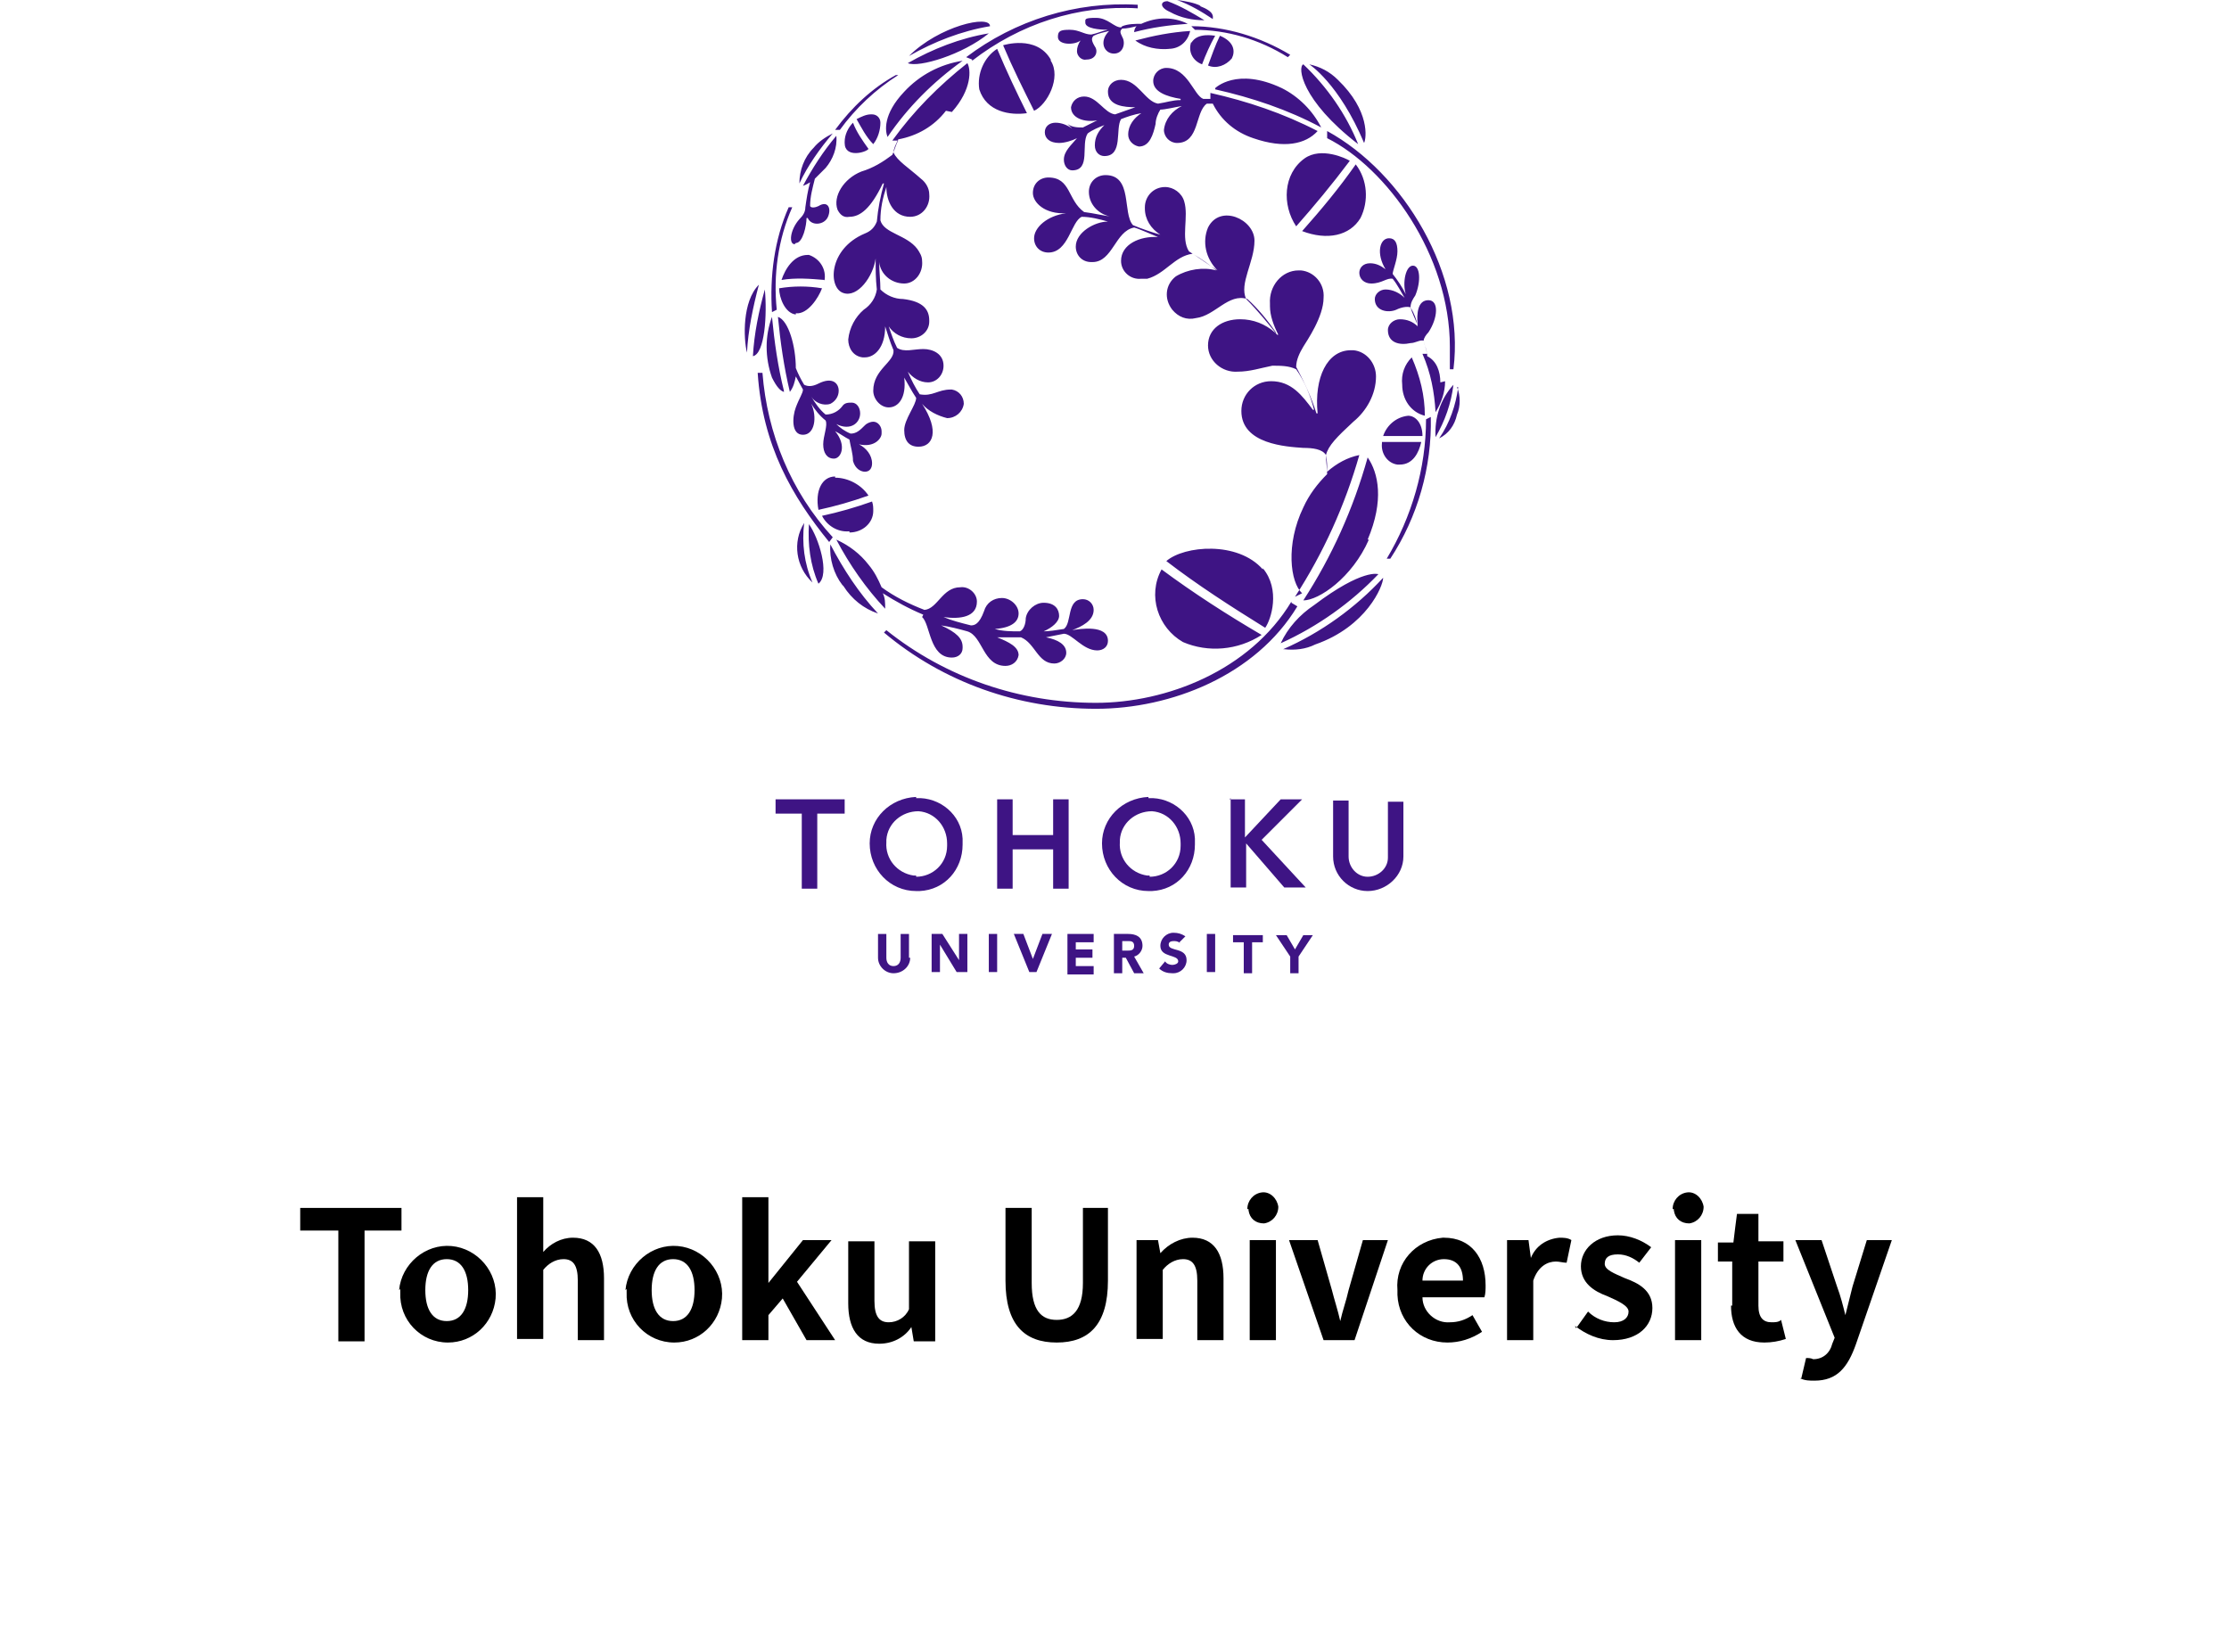 <?xml version="1.0" encoding="UTF-8"?>
<svg xmlns="http://www.w3.org/2000/svg" version="1.1" viewBox="0 0 187.1 138.7">
  <defs>
    <style>
      .cls-1 {
        fill: #3e1484;
      }
    </style>
  </defs>
  <!-- Generator: Adobe Illustrator 28.7.3, SVG Export Plug-In . SVG Version: 1.2.0 Build 164)  -->
  <g>
    <g id="_レイヤー_1" data-name="レイヤー_1">
      <g id="_グループ_415" data-name="グループ_415">
        <path id="_パス_6047" data-name="パス_6047" class="cls-1" d="M76.4,80.4c0,.7-.6,1.3-1.4,1.3-.7,0-1.3-.6-1.3-1.3v-2h.7v2c0,.4.2.7.6.7,0,0,0,0,0,0,.4,0,.6-.3.6-.7,0,0,0,0,0,0v-2h.7v2Z"/>
        <path id="_パス_6048" data-name="パス_6048" class="cls-1" d="M78.1,78.4h1l1.4,2.2h0v-2.2h.7v3.2h-.9l-1.4-2.3h0v2.3h-.7v-3.2Z"/>
        <rect id="_長方形_213" data-name="長方形_213" class="cls-1" x="83" y="78.4" width=".7" height="3.2"/>
        <path id="_パス_6049" data-name="パス_6049" class="cls-1" d="M85.1,78.4h.8l.8,2.1h0l.8-2.1h.8l-1.3,3.2h-.6l-1.3-3.2Z"/>
        <path id="_パス_6050" data-name="パス_6050" class="cls-1" d="M89.6,78.4h2.2v.7h-1.5v.6h1.4v.7h-1.4v.7h1.5v.7h-2.2v-3.2Z"/>
        <path id="_パス_6051" data-name="パス_6051" class="cls-1" d="M93.5,78.4h1.2c.6,0,1.2.2,1.2,1,0,.4-.3.8-.7.9l.8,1.4h-.8l-.7-1.3h-.3v1.3h-.7v-3.2ZM94.2,79.8h.4c.3,0,.6,0,.6-.4s-.3-.4-.5-.4h-.5v.7Z"/>
        <path id="_パス_6052" data-name="パス_6052" class="cls-1" d="M99.1,79.2c-.1-.1-.3-.2-.5-.2-.2,0-.5,0-.5.3,0,.6,1.5.2,1.5,1.3,0,.6-.5,1.1-1.1,1.1,0,0,0,0-.1,0-.4,0-.8-.1-1.1-.4l.5-.6c.1.2.4.3.6.3.2,0,.5-.1.5-.3,0-.6-1.5-.3-1.5-1.3,0-.6.5-1.1,1.1-1.1,0,0,0,0,0,0,.4,0,.7.1,1,.3l-.5.5Z"/>
        <rect id="_長方形_214" data-name="長方形_214" class="cls-1" x="101.3" y="78.4" width=".7" height="3.2"/>
        <path id="_パス_6053" data-name="パス_6053" class="cls-1" d="M104.4,79.1h-.9v-.6h2.5v.6h-.9v2.6h-.7v-2.6Z"/>
        <path id="_パス_6055" data-name="パス_6055" class="cls-1" d="M67.4,68.3h-2.3v-1.2h5.8v1.2h-2.3v6.3h-1.3v-6.3Z"/>
        <path id="_パス_6056" data-name="パス_6056" class="cls-1" d="M76.9,67c2-.1,3.8,1.4,3.9,3.4,0,.2,0,.3,0,.5,0,2.1-1.5,3.8-3.6,3.9-.1,0-.2,0-.3,0-2.2,0-3.9-1.8-3.9-4,0-2.1,1.7-3.8,3.9-3.9M76.9,73.6c1.4,0,2.6-1.1,2.6-2.6,0,0,0-.1,0-.2,0-1.4-1-2.6-2.4-2.7-1.4,0-2.6,1-2.7,2.4,0,0,0,.2,0,.2-.1,1.4.9,2.6,2.3,2.8,0,0,.1,0,.2,0"/>
        <path id="_パス_6057" data-name="パス_6057" class="cls-1" d="M83.7,67.1h1.3v3h3.4v-3h1.3v7.5h-1.3v-3.3h-3.4v3.3h-1.3v-7.5Z"/>
        <path id="_パス_6058" data-name="パス_6058" class="cls-1" d="M96.4,67c2-.1,3.8,1.4,3.9,3.4,0,.2,0,.3,0,.5,0,2.1-1.5,3.8-3.6,3.9-.1,0-.2,0-.3,0-2.2,0-3.9-1.8-3.9-4,0-2.1,1.7-3.8,3.9-3.9M96.5,73.6c1.4,0,2.6-1.1,2.6-2.6,0,0,0-.2,0-.2,0-1.4-1-2.6-2.4-2.7-1.4,0-2.6,1-2.7,2.4,0,0,0,.2,0,.2-.1,1.4.9,2.6,2.3,2.8,0,0,.1,0,.2,0"/>
        <path id="_パス_6060" data-name="パス_6060" class="cls-1" d="M117.8,71.9c0,1.6-1.4,2.9-3,2.9-1.6,0-2.9-1.3-2.9-2.9v-4.7h1.3v4.7c0,.9.7,1.7,1.6,1.7.9,0,1.7-.7,1.7-1.6,0,0,0,0,0,0v-4.7h1.3v4.7Z"/>
        <g id="_グループ_365" data-name="グループ_365">
          <path id="_パス_5976" data-name="パス_5976" d="M28.3,103.3h-3.1v-1.9h8.5v1.9h-3.1v9.3h-2.2v-9.3Z"/>
          <path id="_パス_5977" data-name="パス_5977" d="M33.5,108.3c.2-2.2,2.2-3.9,4.4-3.7s3.9,2.2,3.7,4.4c-.2,2.1-1.9,3.7-4,3.7-2.3,0-4.1-1.9-4-4.2,0,0,0-.2,0-.3ZM39.3,108.3c0-1.6-.6-2.6-1.8-2.6s-1.8,1-1.8,2.6.6,2.6,1.8,2.6,1.8-1,1.8-2.6Z"/>
          <path id="_パス_5978" data-name="パス_5978" d="M43.4,100.5h2.2v4.6c.6-.7,1.5-1.2,2.5-1.2,1.8,0,2.6,1.3,2.6,3.4v5.2h-2.2v-5c0-1.3-.4-1.8-1.2-1.8-.7,0-1.3.4-1.7.9v5.8h-2.2v-12Z"/>
          <path id="_パス_5979" data-name="パス_5979" d="M52.5,108.3c.2-2.2,2.2-3.9,4.4-3.7s3.9,2.2,3.7,4.4c-.2,2.1-1.9,3.7-4,3.7-2.3,0-4.1-1.9-4-4.2,0,0,0-.2,0-.3ZM58.3,108.3c0-1.6-.6-2.6-1.8-2.6s-1.8,1-1.8,2.6.6,2.6,1.8,2.6,1.8-1,1.8-2.6h0Z"/>
          <path id="_パス_5980" data-name="パス_5980" d="M62.3,100.5h2.2v7.2h0l2.9-3.6h2.4l-2.9,3.5,3.2,4.9h-2.4l-2-3.5-1.2,1.4v2.1h-2.2v-12Z"/>
          <path id="_パス_5981" data-name="パス_5981" d="M71.2,109.4v-5.2h2.2v5c0,1.3.4,1.8,1.2,1.8.7,0,1.4-.4,1.7-1.1v-5.7h2.2v8.4h-1.8l-.2-1.2h0c-.6.9-1.6,1.4-2.7,1.4-1.8,0-2.6-1.3-2.6-3.4Z"/>
          <path id="_パス_5982" data-name="パス_5982" d="M84.4,107.5v-6.1h2.2v6.3c0,2.3.8,3.1,2.1,3.1s2.2-.8,2.2-3.1v-6.3h2.1v6.1c0,3.7-1.6,5.2-4.3,5.2-2.7,0-4.3-1.5-4.3-5.2Z"/>
          <path id="_パス_5983" data-name="パス_5983" d="M95.4,104.1h1.8l.2,1.1h0c.7-.8,1.7-1.3,2.7-1.3,1.8,0,2.6,1.3,2.6,3.4v5.2h-2.2v-5c0-1.3-.4-1.8-1.2-1.8-.7,0-1.3.4-1.7.9v5.8h-2.2v-8.4Z"/>
          <path id="_パス_5984" data-name="パス_5984" d="M104.7,101.5c0-.7.5-1.3,1.2-1.4s1.3.5,1.4,1.2c0,.7-.5,1.3-1.2,1.4,0,0,0,0,0,0-.7,0-1.2-.4-1.3-1.1,0,0,0,0,0-.1ZM104.9,104.1h2.2v8.4h-2.2v-8.4Z"/>
          <path id="_パス_5985" data-name="パス_5985" d="M108.4,104.1h2.2l1.2,4.2c.2.8.5,1.7.7,2.6h0c.2-.9.5-1.7.7-2.6l1.2-4.2h2.1l-2.8,8.4h-2.6l-2.9-8.4Z"/>
          <path id="_パス_5986" data-name="パス_5986" d="M117.3,108.3c-.2-2.3,1.5-4.2,3.8-4.4,0,0,0,0,.1,0,2.3,0,3.5,1.7,3.5,4,0,.3,0,.7-.1,1h-5.2c0,1.2,1.1,2.2,2.3,2.1,0,0,0,0,0,0,.7,0,1.3-.2,1.9-.6l.8,1.4c-.9.6-1.9.9-2.9.9-2.3,0-4.1-1.7-4.2-4,0-.2,0-.3,0-.5ZM122.8,107.5c0-1.1-.5-1.8-1.6-1.8-1,0-1.8.8-1.8,1.8h3.4Z"/>
          <path id="_パス_5987" data-name="パス_5987" d="M126.5,104.1h1.8l.2,1.5h0c.4-1,1.3-1.6,2.4-1.7.3,0,.7,0,1,.2l-.4,1.9c-.3,0-.6-.1-.9-.1-.7,0-1.5.4-1.9,1.6v5h-2.2v-8.4Z"/>
          <path id="_パス_5988" data-name="パス_5988" d="M132.3,111.5l1-1.4c.6.6,1.4.9,2.2.9.8,0,1.2-.4,1.2-.9s-.9-.9-1.8-1.3c-1.1-.4-2.2-1.1-2.2-2.5s1.2-2.6,3.1-2.6c1,0,2,.4,2.8,1l-1,1.3c-.5-.4-1.1-.7-1.8-.7-.8,0-1.1.3-1.1.8s.8.8,1.7,1.2c1.1.4,2.3,1,2.3,2.5s-1.2,2.7-3.3,2.7c-1.2,0-2.3-.5-3.2-1.2Z"/>
          <path id="_パス_5989" data-name="パス_5989" d="M140.4,101.5c0-.7.5-1.3,1.2-1.4s1.3.5,1.4,1.2c0,.7-.5,1.3-1.2,1.4,0,0,0,0,0,0-.7,0-1.2-.4-1.3-1.1,0,0,0,0,0-.1ZM140.6,104.1h2.2v8.4h-2.2v-8.4Z"/>
          <path id="_パス_5990" data-name="パス_5990" d="M145.4,109.6v-3.7h-1.2v-1.6h1.3c0-.1.3-2.4.3-2.4h1.8v2.3h2.1v1.7h-2.1v3.7c0,1,.4,1.4,1.1,1.4.3,0,.6,0,.8-.2l.4,1.6c-.6.2-1.2.3-1.8.3-2,0-2.8-1.3-2.8-3.1Z"/>
          <path id="_パス_5991" data-name="パス_5991" d="M151.2,115.7l.4-1.7c.2,0,.4,0,.6.1.8,0,1.4-.5,1.6-1.3l.2-.5-3.3-8.2h2.2l1.3,3.9c.3.8.5,1.6.7,2.4h0c.2-.8.4-1.6.6-2.4l1.2-3.9h2.1l-3,8.7c-.7,2-1.6,3.1-3.5,3.1-.4,0-.8,0-1.2-.2Z"/>
        </g>
        <g id="_グループ_414" data-name="グループ_414">
          <path id="_パス_6054" data-name="パス_6054" class="cls-1" d="M108.3,80.3l-1.2-1.8h.9l.7,1.2.7-1.2h.8l-1.2,1.8v1.4h-.7v-1.4Z"/>
          <path id="_パス_6059" data-name="パス_6059" class="cls-1" d="M103.2,67.1h1.3v3.2h0l3-3.2h1.8l-3.4,3.4,3.7,4h-1.8l-3.2-3.7h0v3.7h-1.3v-7.5Z"/>
          <path id="_パス_6061" data-name="パス_6061" class="cls-1" d="M69.9,11.2c-1.1,1.3-2.1,2.7-2.8,4.2,0-1.1.4-2.2,1.2-3,.4-.5,1-.9,1.6-1.2M75.4,6.3h-.2c-2,1.1-3.7,2.7-5.1,4.6h.4c1.3-1.8,3-3.4,4.9-4.6M66.8,20.4c.6,0,.9-1.5.9-2.1h.1c.3.7,1.4.6,1.7-.1.3-.7,0-1.4-.8-.9-.2.1-.6.2-.7,0,0-.8.2-1.5.4-2.3.3-.3.6-.6.9-.9.6-.7,1-1.7.9-2.7-1.1,1.3-2,2.7-2.8,4.2,0,0,.3-.1.6-.3-.2.7-.3,1.4-.4,2.1,0,.4-.2.7-.5,1-.8.9-.9,2.1-.4,2.1M65.8,32.8c-.5-2-.8-4.1-1-6.2-.6,1.6-.6,3.4,0,5.1.4.8.7,1.1,1,1.2M69.2,23.6c.2-1-.4-1.9-1.3-2.2,0,0,0,0-.1,0-1.2,0-1.9,1.2-2.2,2.1,1.2-.2,2.4-.1,3.6,0M65.2,26c-.3-2.9.1-5.9,1.3-8.6h-.3c-1.2,2.7-1.6,5.8-1.4,8.8l.4-.2ZM74.5,11.5c1.7-2.5,3.8-4.6,6.3-6.4-1.9.3-3.6,1.2-4.9,2.6-1.8,1.9-1.6,3.3-1.4,3.8M83,2.8c-2.4.4-4.7,1.3-6.8,2.5.9.4,4.6-.7,6.8-2.5M66.8,26.3c1,.1,1.9-1.3,2.2-2.1-1.2-.2-2.4-.2-3.6,0,0,.8.5,2.1,1.4,2.2M74,36.2c0-.4-.3-.8-.7-.8-.2,0-.5.1-.7.3-.4.4-.7.7-1.2.7-.5-.2-.9-.5-1.2-.8h0c1.2.6,2-.1,2-.9,0-.5-.3-.9-.7-.9-.3,0-.6,0-.8.3-.3.4-.8.7-1.4.7-.5-.4-.9-1-1.2-1.5h0c.3.5,1,.8,1.6.6.4-.2.7-.6.7-1.1,0-.6-.5-1.2-1.7-.6-.4.2-.8.3-1.2.1-.3-.5-.5-.9-.7-1.4,0-1.8-.6-4-1.5-4.3.2,2.1.5,4.2,1,6.3.3-.4.4-.8.5-1.3.2.4.5.9.6,1.1,0,.3-.3.7-.6,1.5-.3.8-.4,2.3.6,2.3s1.2-1.5.7-2.6h0c.3.5.7,1,1.2,1.4.2.4-.2,1.3-.2,2s.3,1.2.9,1.2,1.1-1.1.1-2.3h0c.4.2.8.5,1.2.7.1.6.3,1.2.3,1.8.2.7.7.9,1,.9.4,0,.6-.3.6-.7,0,0,0,0,0,0,0-.7-.5-1.3-1.1-1.6h0c1.3.3,1.9-.5,1.9-.9M70.9,12c0,1.3,1.8.8,2,.5-.5-.7-1-1.4-1.3-2.2-.4.4-.7,1-.7,1.6M76.3,4.7c2.1-1.2,4.4-2.1,6.8-2.5,0-1-4.3,0-6.8,2.5M73.9,10.3c0-.4-.3-.7-.7-.7,0,0,0,0-.1,0-.4,0-.8.2-1.2.4.4.7.8,1.5,1.4,2.1.4-.5.6-1.2.6-1.8M63.9,31.3h-.3c.4,6.1,2.9,10.4,6,14.2l.3-.4c-3.5-3.8-5.5-8.7-5.9-13.8M108.4,50.5c-3.5,5.8-10.5,8.5-16.4,8.5-6.4,0-12.6-2.1-17.6-6.1l-.2.2c5,4.2,11.3,6.4,17.8,6.4,6.3,0,13.4-2.8,16.9-8.6l-.5-.3ZM116.4,46.9h.3c2.3-3.5,3.5-7.7,3.4-11.9l-.4.2c0,4.1-1.2,8.2-3.3,11.7M115.7,48.2s-1.3-.5-5.4,2.6c-1.2.8-2.2,1.9-2.8,3.2,3.1-1.4,5.9-3.4,8.2-5.8M107.8,54.5c.9.1,1.8,0,2.6-.4,4.3-1.5,5.7-4.9,5.7-5.6-2.3,2.5-5.2,4.6-8.4,6M62.7,29.6c.1-1.9.5-3.8,1-5.7-1.4,1.4-1.3,4.5-1,5.7M122.4,32.5c-.2,1.5-.7,3-1.6,4.3.8-.4,1.3-1.1,1.5-2,.3-.7.3-1.6,0-2.3M111.4,11.6c5,2.5,10.3,9.8,10.3,17.5s0,1.5,0,1.9h.3c1-8-4.2-16.5-10.6-20v.6ZM68.7,49c1-.8,0-3.9-.8-5-.1,1.7.1,3.4.8,5M67.5,43.9c-1,1.6-.7,3.7.7,5-.7-1.6-.9-3.3-.7-5M64.2,24.3c-.5,1.8-.9,3.7-1,5.6,1-.2,1.2-3.5,1-5.6M70.1,40c-1.1,0-1.7,1.2-1.4,2.8,1.4-.3,2.8-.7,4.2-1.2-.6-.9-1.7-1.5-2.8-1.5M77.4,51.8c.7.6.6,3.4,2.5,3.4.5,0,.9-.3.9-.8,0,0,0,0,0-.1,0-.7-.5-1.2-1.8-1.8h0c.7.1,1.5.3,2.2.5,1.3.4,1.3,2.9,3.2,2.9.5,0,1-.3,1.1-.9,0,0,0,0,0,0,0-.7-.8-1.1-1.8-1.5h0c.6,0,1.3,0,2,0,1.2.5,1.4,2.2,2.8,2.2.5,0,1-.4,1-.9,0-.7-.7-1.1-1.7-1.3h0c.5-.1,1-.2,1.5-.3.7,0,1.6,1.4,2.8,1.4.5,0,.9-.3.9-.8,0-1.4-2.4-1-3-.9h0c.8-.3,1.8-.8,1.8-1.7,0-.5-.4-.9-.9-.9,0,0,0,0,0,0-1.4,0-.9,2-1.6,2.5-.6.1-1.3.2-1.7.2h0c.7-.3,1.3-.8,1.3-1.3s-.3-1.1-1.3-1.1c-.7,0-1.4.6-1.5,1.3,0,.5-.2,1-.5,1.1-.7,0-1.4,0-2.1-.2h0c1.4-.1,2-.6,2-1.3,0-.7-.7-1.3-1.4-1.3-.7,0-1.3.4-1.5,1.1-.4,1.1-.8,1.2-1.1,1.2-.8-.2-1.6-.4-2.3-.7h0c1.4.2,2.8,0,2.8-1.3,0-.7-.7-1.3-1.4-1.2,0,0,0,0,0,0-1.5,0-1.9,1.8-3,1.9-1.3-.5-2.5-1.1-3.6-1.9-.3-.7-.6-1.3-1.1-1.9-.7-.9-1.6-1.6-2.7-2.1,1.1,2.1,2.5,4.1,4.1,5.8,0-.5,0-.9-.2-1.3,1.1.7,2.2,1.3,3.4,1.8M70.8,49.2c.7,1.1,1.7,1.9,2.9,2.3-1.6-1.7-2.9-3.7-4-5.8-.1,1.2.3,2.5,1,3.4M120.5,36.7c.8-1.4,1.3-2.8,1.5-4.4-1.1,1.2-1.6,2.8-1.5,4.4M82.2,7.5c.6,1.9,2.6,2.2,4,2-.9-1.8-1.7-3.5-2.5-5.4-1.1.7-1.7,2.1-1.5,3.4M88.2,5c-1.2-2.1-4-1.2-4-1.2.8,1.9,1.7,3.7,2.6,5.5,1.1-.5,2.3-2.8,1.4-4.2M90,10.8c-.4-.3-.9-.5-1.4-.5-.5,0-.9.3-.9.8,0,0,0,0,0,0,0,.5.4.9,1.2.9.5,0,1.1-.2,1.5-.4h0c-.5.6-1.1,1.1-1.1,1.8,0,.5.3.9.7.9,0,0,0,0,0,0,1.6,0,.7-2.2,1.3-3.1.4-.3.9-.5,1.4-.7h0c-.5.5-.8,1-.8,1.7,0,.6.4.9.8.9,1.6,0,.9-2.3,1.4-3.1.5-.2,1.1-.4,1.7-.5h0c-.6.4-1.1,1-1.1,1.8,0,.5.4.9.9,1,0,0,0,0,0,0,.9,0,1.2-1,1.4-1.9,0-.4.2-.9.4-1.2.4,0,1.2-.2,1.8-.3,0,0,0,0,0,0-.8.4-1.4,1.1-1.5,2,0,.6.5,1.1,1.1,1.1,1.9,0,1.5-2.6,2.5-3.3h.5c.7,1.4,1.9,2.4,3.4,2.9,2.6.9,4.4.5,5.4-.6-2.9-1.5-5.9-2.5-9-3.2,0,.2,0,.3,0,.5-.2,0-.4,0-.6,0-.8-.3-1.3-2.6-3.1-2.6-.6,0-1.1.5-1.1,1.1,0,0,0,0,0,0,0,.9,1.1,1.3,2.3,1.5,0,0,0,.1,0,.1-.7,0-1.2.2-1.9.3-1.1-.2-1.7-2-3.1-2-.6,0-1.1.4-1.1,1,0,0,0,0,0,0,0,1.2,1.4,1.3,2.3,1.3h0c-.6.2-1.1.4-1.7.6-.9-.1-1.5-1.5-2.6-1.5-.6,0-1,.4-1.1.9,0,0,0,0,0,0,0,.9,1.1,1.3,2.2,1.1h0c-.4.2-.8.4-1.2.6-.4,0-.9,0-1.3-.3M109.5,13.3c-1.8,1.3-1.9,3.9-.7,5.7,1.5-1.7,3-3.5,4.5-5.5-.3-.2-2.4-1.2-3.8-.2M98.1,4.1c.9,0,1.6-.6,1.8-1.5-1.6.1-3.1.4-4.6.8.8.6,1.9.8,2.9.7M99.3,53.9c2.1.9,4.6.7,6.6-.6-2.9-1.7-5.7-3.5-8.4-5.5-1.2,2.2-.3,4.9,1.8,6.1M120.9,32.1c0-.9-.3-1.8-1.1-2.2,0-.5-.2-.8-.3-1.3,0-.2.2-.5.4-.7.8-1.2.9-2.7,0-2.7s-1,1.1-.9,2.1h0c-.2-.5-.5-1.1-.6-1.5,0-.4.2-.7.4-1,.5-1.2.4-2.5-.2-2.5s-.9,1.4-.6,2.4h0c-.3-.6-.7-1.2-1.1-1.7,0-.3.4-1.2.4-1.9s-.2-1.1-.7-1.1c-.8,0-1.1,1.3-.3,2.6h0c-.4-.3-.8-.5-1.3-.5-.6,0-.9.4-.9.8,0,.5.4.9,1,.9,0,0,0,0,0,0,.9,0,1.3-.5,1.8-.4.4.5.7,1.1,1,1.6h0c-.4-.4-1-.7-1.6-.7-.5,0-.9.4-.9.8,0,1,1.1,1.2,1.8.9.4-.2.9-.3,1.2-.2.3.5.5,1,.6,1.6h0c-.4-.4-.9-.6-1.5-.6-.5,0-1,.4-1,.9,0,0,0,0,0,0,0,1.1,1,1.3,1.9,1.1.4,0,.8-.3,1.1-.2.1.4.2.7.3,1.1-.1,0-.2,0-.4,0,.7,1.6,1,3.2,1.1,4.9.5-.8.8-1.7.8-2.6M71.3,44.7c1.1,0,2-.8,2-1.8,0-.3,0-.5-.1-.8-1.4.5-2.8.9-4.2,1.2.4.8,1.3,1.4,2.3,1.3M118.5,30c-.6.6-.9,1.4-.8,2.3,0,1.2.7,2.3,1.9,2.6,0-1.7-.4-3.3-1.1-4.9M118.2,34.9c-1,.1-1.8.8-2.1,1.7,1.1,0,2.2,0,3.3,0,0-1.1-.6-1.7-1.2-1.7M108.7,50.1c2.4-3.7,4.2-7.7,5.4-11.9-1,.2-1.9.7-2.7,1.4,0-.5,0-.9-.1-1.4.2-.8.9-1.5,2.3-2.8,1.1-.9,1.9-2.3,1.9-3.8,0-1.1-.8-2.1-1.9-2.2,0,0-.1,0-.2,0-2,0-3.1,2.3-2.8,5.3h-.1c-.4-1.3-1-2.6-1.7-3.9,0-.6.3-1.2.6-1.7.3-.5,1.7-2.5,1.7-4.1.1-1.2-.8-2.2-1.9-2.3,0,0-.1,0-.2,0-1.4,0-2.5,1.3-2.4,2.8,0,0,0,.1,0,.2,0,.8.3,1.6.7,2.4h-.1c-.8-1-1.6-2-2.6-3-.6-1.3.7-3.1.7-4.9s-2.9-3.1-3.9-1.1c-.5,1.2-.2,2.6.8,3.6h0c-.8-.5-1.6-1.1-2.4-1.6-.7-1.1,0-2.9-.4-4.2-.2-.7-.9-1.2-1.6-1.2-1,0-1.7.8-1.7,1.7,0,0,0,0,0,.1,0,.9.5,1.7,1.3,2.2h0c-.7-.2-1.6-.5-2.3-.8-.9-1,0-4.2-2.3-4.2-.8,0-1.4.6-1.4,1.4,0,0,0,0,0,0,0,1.1.9,2,2,2.1h0c-.8-.1-1.6-.3-2.4-.4-1.4-1-1.1-2.9-3-2.9-.7,0-1.3.5-1.3,1.3,0,0,0,0,0,0,0,.8,1,1.8,2.8,1.7h0c-1.6.2-2.7,1.2-2.7,2.1,0,.7.5,1.2,1.2,1.2,0,0,0,0,0,0,1.7,0,1.9-2.6,2.8-3,.7,0,1.5.2,2.2.4,0,0,0,0,0,0-1.1,0-2.7.9-2.7,2.1,0,.7.5,1.3,1.3,1.3,0,0,0,0,.1,0,1.7,0,1.9-2.6,3.5-2.9.4.1,1.5.6,2,.8h0c-1.5-.1-3.1.6-3.1,2,0,.9.8,1.6,1.7,1.5.2,0,.3,0,.5,0,1.5-.4,2.3-1.9,3.8-2.1.7.4,1.4.9,2,1.4h0c-1.1-.3-2.4-.1-3.4.5-.9.7-1,1.9-.3,2.8.5.6,1.2.9,2,.7,1.6-.2,2.7-2.1,4.3-1.6.9.8,1.7,1.8,2.4,2.8h-.1c-.8-.7-1.8-1.1-2.9-1.1-1.5,0-2.7.8-2.7,2.2,0,1.3,1.2,2.3,2.5,2.2,0,0,0,0,0,0,1,0,1.9-.3,2.9-.5.7,0,1.4,0,2,.3.7,1,1.2,2.2,1.5,3.4h-.1c-.9-1.2-1.8-2.4-3.5-2.4-1.4,0-2.5,1.1-2.5,2.5,0,0,0,0,0,0,0,2.8,3.8,3,5.2,3.1.8,0,1.6.1,1.9.6,0,.5.1,1.1.1,1.6-.8.8-1.5,1.7-2,2.8-1.5,3.1-1.1,6.3-.1,7.2M114.2,18.3c.7-1.4.6-3.2-.4-4.5-1.4,2-2.9,3.8-4.5,5.6,2.1.8,4,.4,4.9-1.1M106,47.8c-2.1-2.4-6.6-2-8.1-.7,2.6,2,5.4,3.8,8.3,5.6.5-.7,1.3-3.2-.2-5M116,37.2c-.1.9.5,1.7,1.3,1.8,0,0,.1,0,.2,0,1.1,0,1.6-1,1.8-1.9-1.1,0-2.2,0-3.3,0M98.2,1c.9.5,1.9.7,2.9.7-1-.6-2-1.2-3.1-1.6-.6,0-.7.5.2.9M100.2,2.5c2.8,0,5.5.8,7.9,2.3l.2-.2c-2.5-1.5-5.4-2.4-8.3-2.4l.3.3ZM100.8.5c-.6-.3-1.3-.4-2-.5,1.1.4,2.1,1,3,1.6,0-.2.2-.6-1.1-1.1M94.1,2.3c-.6,0-1.1-.8-2.1-.8s-.9.1-.9.4c0,.5,1.2.6,1.9.6h0c-.5.1-.9.3-1.4.4-.6,0-1-.4-1.8-.4s-1,.1-1,.6c0,.7,1.4.7,1.9.3h0c-.2.3-.3.6-.3.9,0,.4.4.8.8.7,0,0,0,0,0,0,.8,0,1-.7.7-1.1-.3-.5-.3-.7-.1-.9.4-.2.9-.3,1.3-.4h0c-.9.9-.4,1.9.4,1.9s1-.9.7-1.4c-.2-.4-.2-.5,0-.7.4,0,.8-.1,1.2-.2-.1.1-.2.3-.2.5,1.5-.4,3-.6,4.5-.7-1.2-.6-2.6-.6-3.9,0-.5,0-1.1,0-1.6.2M79.9,9.4c1.7-1.9,1.6-3.6,1.3-4.1-2.4,1.9-4.5,4-6.3,6.5.2,0,.3,0,.5,0-.2.3-.3.8-.5,1.2-.8.6-1.6,1.1-2.6,1.4-1.5.6-2.4,2.1-2,3.2.2.4.5.7,1,.6.9,0,1.8-.7,2.8-2.8h.1c-.3,1.1-.5,2.1-.6,3.2-.2.5-.5.8-1,1-3.1,1.3-3.1,4.6-1.8,5,1.2.4,2.5-1.4,2.7-2.9h0c0,.9,0,1.7.1,2.6-.1.7-.5,1.3-1.1,1.7-.7.6-1.2,1.5-1.3,2.5,0,.7.4,1.4,1.2,1.5,0,0,.1,0,.2,0,.8,0,1.7-.8,1.7-2.6h0c.2.6.4,1.3.7,2,.1,1-1.7,1.6-1.7,3.4,0,.7.6,1.4,1.3,1.4,0,0,0,0,0,0,.8,0,1.5-.8,1.3-2.5h0c.3.5.6,1.1,1,1.7,0,.6-1,1.8-1,2.7s.4,1.4,1.2,1.4c1.2,0,1.8-1.3.3-3.6h0c.5.6,1.3,1,2.1,1.2.7,0,1.3-.5,1.4-1.2,0,0,0,0,0,0,0-.6-.4-1.1-1-1.2,0,0,0,0-.1,0-1.1,0-1.5.6-2.6.4-.4-.6-.7-1.2-1-1.9h0c.4.5,1,.9,1.7.9.7,0,1.3-.6,1.3-1.4,0-1-.9-1.4-1.7-1.4s-1.6.3-2.2-.1c-.3-.6-.5-1.2-.7-1.8h0c.4.6,1.1,1,1.9,1,.8,0,1.5-.6,1.5-1.4,0,0,0,0,0-.1,0-.9-.5-1.6-2.2-1.8-.7,0-1.4-.3-1.9-.8,0-.7-.1-1.5-.1-2.3h0c.1,1,1,1.8,2.1,1.8.9,0,1.6-.9,1.5-1.9,0-.4-.2-.7-.4-1-.9-1.2-2.8-1.3-3.1-2.4,0-1,.2-1.9.5-2.8h0c0,1.2.6,2.5,2,2.5,1,0,1.7-.9,1.6-1.9,0-.5-.3-1-.7-1.3-1-.9-2-1.5-2.3-2.2,0-.3.2-.7.4-1.1,1.6-.3,3-1.1,4-2.4M81.6,5.1c4-3.1,8.9-4.7,13.9-4.4v-.3c-5.2-.3-10.3,1.3-14.4,4.4l.5.2ZM102,7.5c3.1.7,6.1,1.7,8.9,3.2-.7-1.4-1.9-2.6-3.3-3.3-3.8-1.8-5.6,0-5.6,0M100,3.5c-.3.8.1,1.6.9,1.9.3-.8.7-1.7,1.1-2.4-.1,0-1.5-.3-2,.6M114,12.1c-1-2.5-2.6-4.8-4.6-6.7-.5.2-.2,3,4.6,6.7M102.4,3c-.4.8-.7,1.7-1,2.5.7.3,1.5,0,2-.6.3-.6.2-1.4-1-1.9M114.8,45.3c1.4-3.3.9-5.6,0-6.9-1.2,4.3-3,8.3-5.4,12,1.3,0,4.1-1.9,5.5-5.1M114.5,12c.2-.4.5-2.7-2.2-5.3-.7-.7-1.5-1.1-2.4-1.3,0,0,2.5,1.6,4.6,6.6"/>
        </g>
      </g>
    </g>
  </g>
</svg>